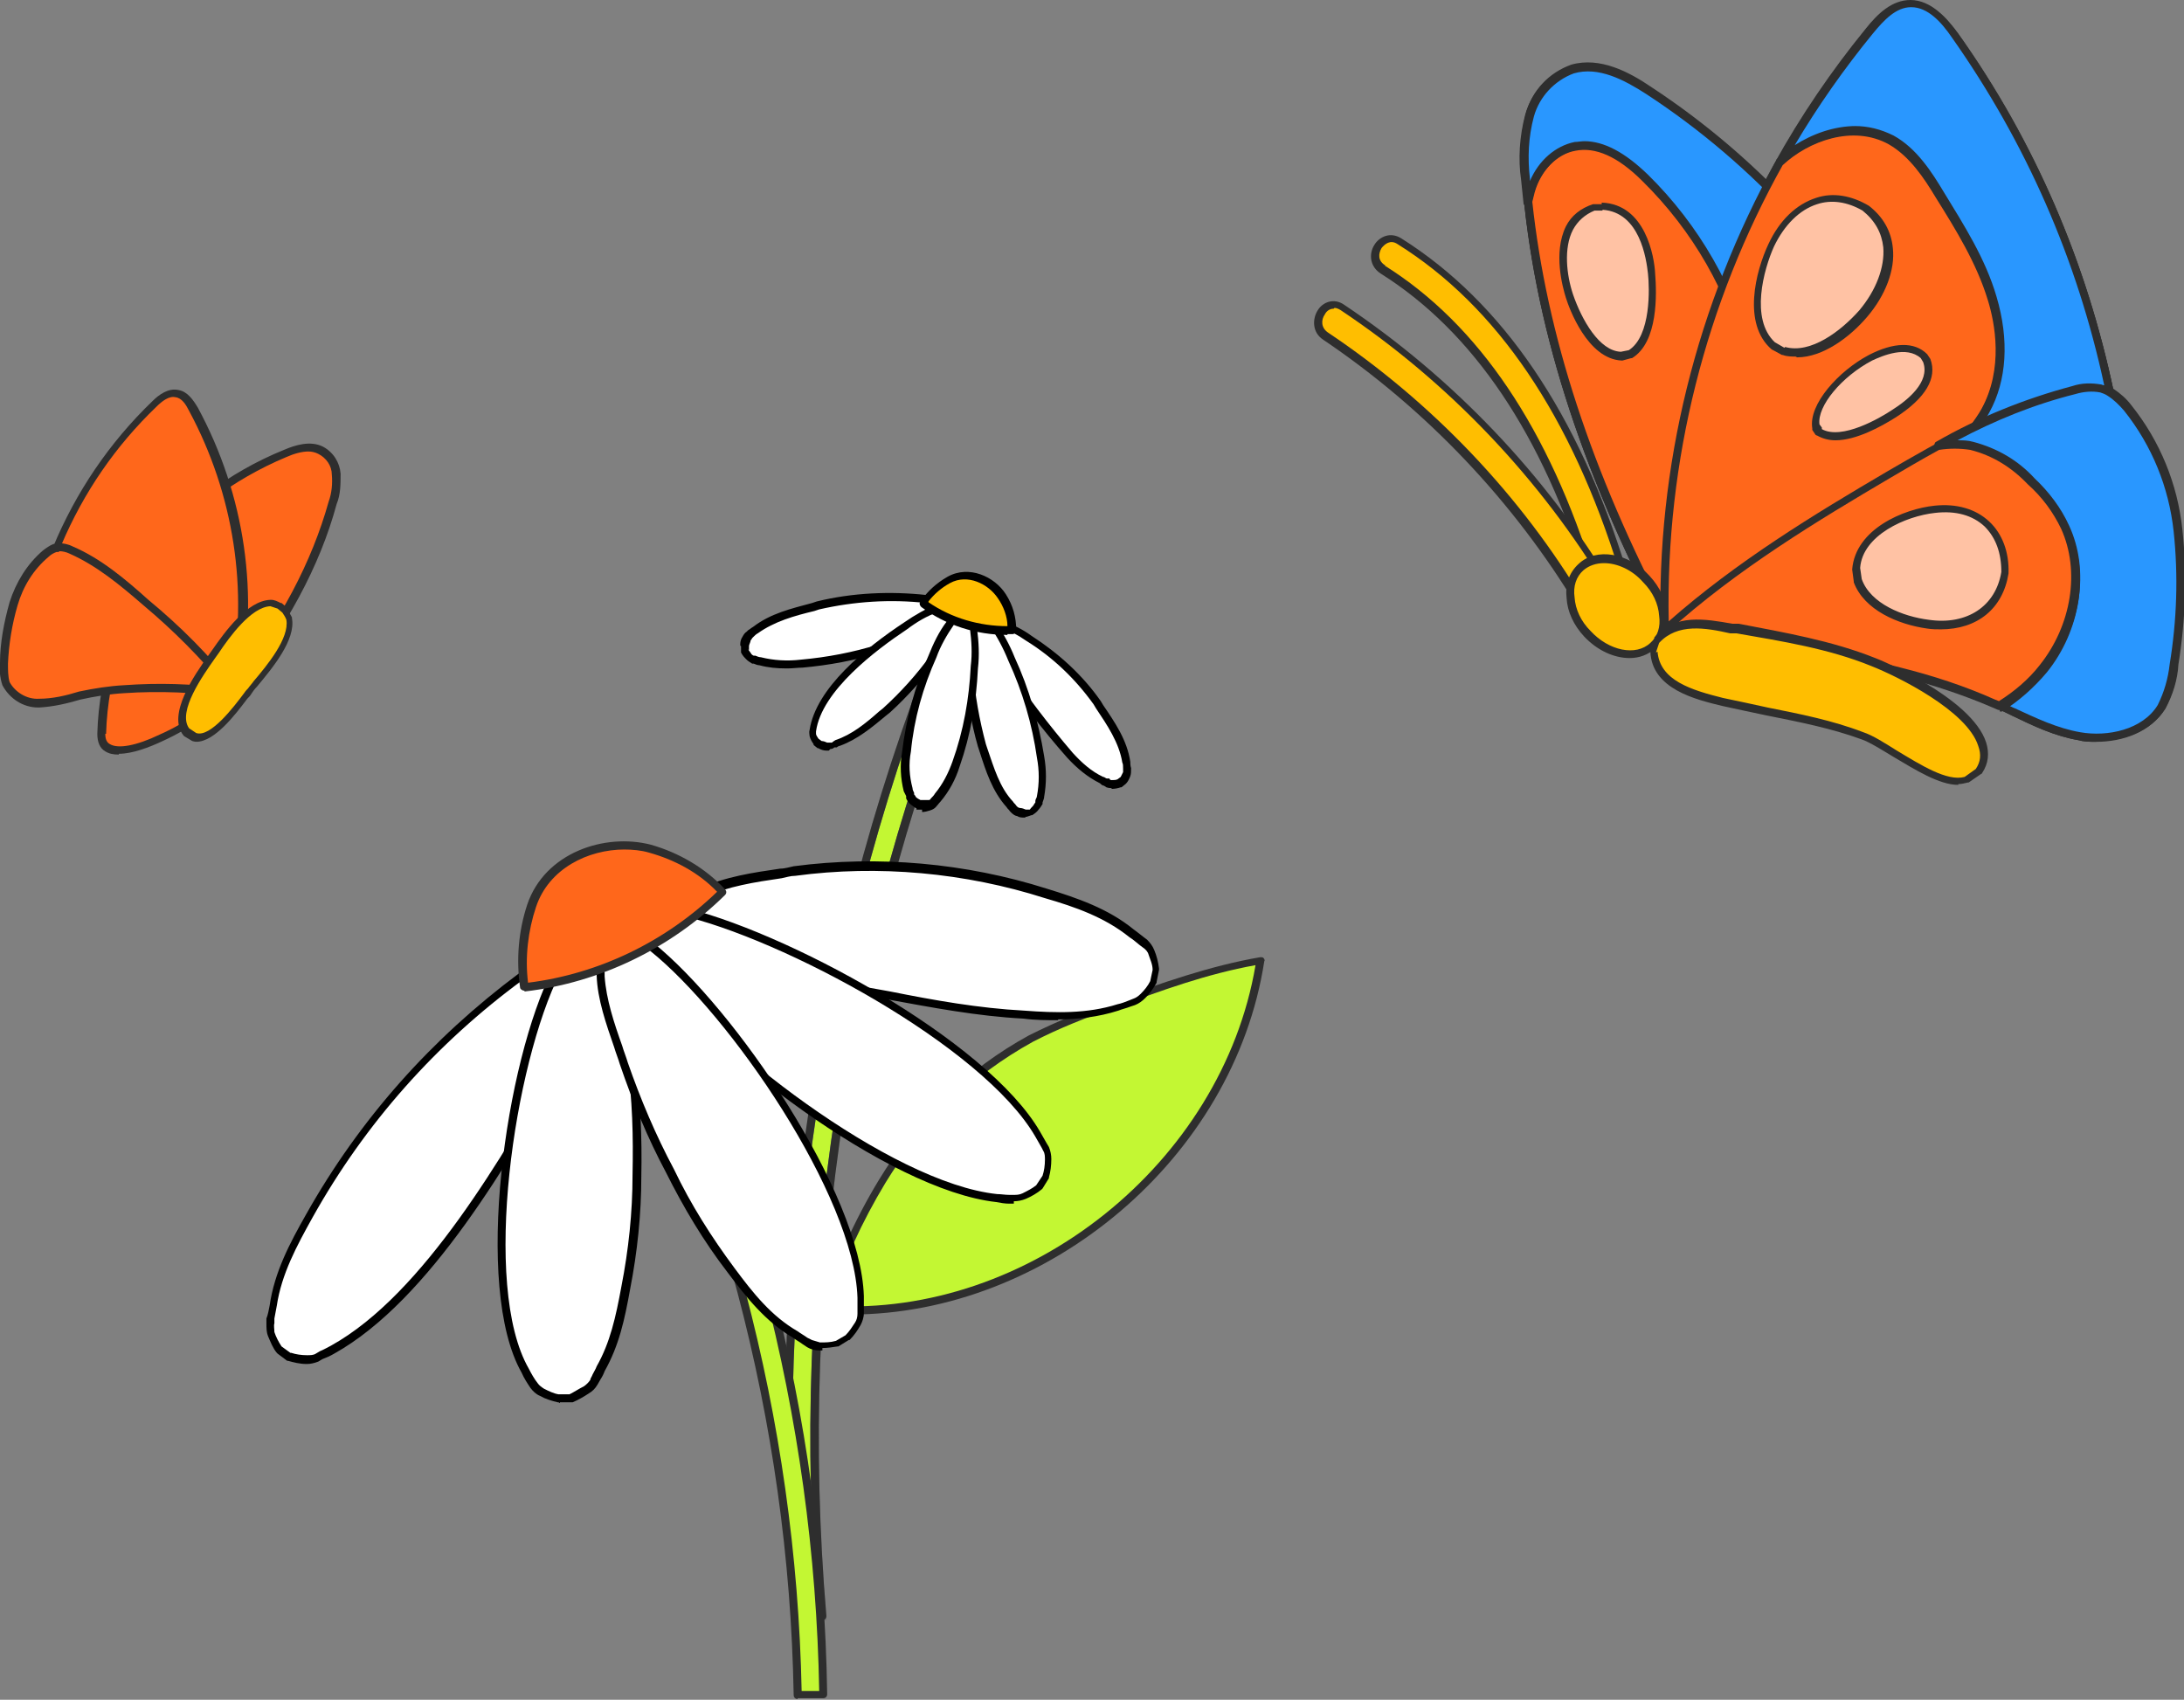 <?xml version="1.0" encoding="UTF-8"?>
<svg id="_圖層_1" data-name="圖層_1" xmlns="http://www.w3.org/2000/svg" version="1.1" xmlns:xlink="http://www.w3.org/1999/xlink" viewBox="0 0 273.8 213.1">
  <rect x="0" y="0" width="273.8" height="213.1" fill="#808080" stroke="none"/>
  <!-- Generator: Adobe Illustrator 29.3.1, SVG Export Plug-In . SVG Version: 2.1.0 Build 151)  -->
  <defs>
    <style>
      .st0 {
        fill: #fff;
      }

      .st1 {
        fill: #2997ff;
      }

      .st2 {
        fill: #ffbe00;
      }

      .st3 {
        fill: #ffb031;
      }

      .st4 {
        fill: #ffc2a4;
      }

      .st5 {
        fill: #ff671b;
      }

      .st6 {
        fill: #c3f733;
      }

      .st7 {
        fill: #707070;
      }

      .st8 {
        fill: #2e2e2e;
      }
    </style>
  </defs>
  <g>
    <path class="st6" d="M119.1,76.9c-16.4,39.9-23,83.1-19.3,126.1l3.2-.3c-3.6-42.4,3-85.1,19.3-124.5l-3.2-1.3Z"/>
    <path class="st7" d="M99.4,203.5v-.5c-3.8-42.9,2.9-86.5,19.3-126.3l.2-.5,4.2,1.7-.2.5c-16.2,39.1-22.9,82-19.3,124.2v.5s-4.1.4-4.1.4ZM119.4,77.6c-16.1,39.3-22.7,82.5-19.1,124.9l2.2-.2c-3.5-42,3.1-84.8,19.2-123.7l-2.3-1Z"/>
  </g>
  <path class="st8" d="M99.9,203.5c-.3,0-.5-.2-.5-.5-3.8-42.9,2.9-86.5,19.3-126.3,0-.1.1-.2.3-.3s.3,0,.4,0l3.2,1.3c.3.1.4.4.3.7-16.2,39.1-22.9,82-19.3,124.2,0,.3-.2.5-.5.5l-3.2.3s0,0,0,0ZM119.4,77.6c-16.1,39.3-22.7,82.5-19.1,124.9l2.2-.2c-3.5-42,3.1-84.8,19.2-123.7l-2.3-1Z"/>
  <path class="st0" d="M93.3,81.6c.2.3.3.5.6.7.1.1.3.2.5.3.3,0,.6.2.9.3,1.7.4,3.4.5,5.1.3,3.3-.3,6.6-.9,9.7-1.9,2.6-.7,5.2-1.6,7.8-2.6.6-.2,1.2-.6,1.6-1.2v-.7c-.3-.5-.8-.8-1.3-1-.7-.3-1.4-.5-2.2-.6-4.6-.5-9.2-.2-13.6.8-2.7.7-5.6,1.3-7.9,3.1-.2.2-.5.4-.7.6-.1.1-.3.3-.3.5-.1.3-.2.6-.2.9v.6Z"/>
  <path d="M98.6,83.8c-1.2,0-2.3-.1-3.4-.4-.2,0-.5-.1-.7-.2h-.2c-.3-.2-.5-.3-.7-.5-.3-.3-.5-.5-.7-.9,0,0,0-.1,0-.2v-.6c-.1,0-.1-.1-.1-.2,0-.4.1-.7.3-1,.1-.2.3-.5.5-.6l.2-.2c.2-.1.4-.3.6-.4,2.2-1.7,4.8-2.3,7.4-3l.6-.2c4.5-1.1,9.2-1.3,13.8-.8.8.1,1.6.4,2.3.7.6.2,1.2.6,1.5,1.2,0,0,0,.2,0,.3v.7c0,.1,0,.2,0,.3-.5.6-1.1,1.1-1.8,1.4-2.5,1-5.2,1.9-7.8,2.6-3.2,1-6.5,1.6-9.8,1.9-.6,0-1.2.1-1.9.1ZM93.8,81.4c.1.2.3.4.4.6,0,0,.2.2.3.2h.2c.2.1.5.2.7.2,1.6.4,3.3.5,5,.3,3.3-.3,6.5-.9,9.7-1.9,2.6-.7,5.2-1.6,7.7-2.6.5-.2,1-.5,1.3-.9v-.4c-.2-.3-.6-.5-.9-.7-.7-.3-1.4-.5-2.1-.6-4.5-.5-9-.2-13.4.8l-.6.2c-2.5.6-5,1.3-7.1,2.8-.2.1-.4.3-.5.4l-.2.2c0,0-.1.2-.2.3,0,.2-.2.5-.2.7v.5Z"/>
  <path class="st0" d="M140.9,97.8c.2-.3.3-.5.4-.8,0-.2,0-.4,0-.6,0-.3,0-.6-.1-.9-.5-2.8-2.1-5.1-3.7-7.4-2.3-3.2-5.2-6-8.6-8.1-1-.8-2.2-1.3-3.4-1.7-.5-.2-1-.2-1.6-.1l-.5.5c-.1.5,0,1.1.2,1.6.5,1.2,1.1,2.3,1.9,3.3,2.6,3.9,5.5,7.7,8.6,11.2,1.1,1.3,2.4,2.3,3.9,3.1.3.1.5.3.8.4.2,0,.4,0,.6,0,.3,0,.6,0,.9-.2l.5-.4Z"/>
  <path d="M139.4,98.8c-.2,0-.4,0-.7-.1l-.3-.2c-.2,0-.4-.2-.5-.3-1.6-.8-2.9-1.9-4.1-3.2-3.1-3.5-6-7.3-8.6-11.2-.8-1-1.4-2.1-1.9-3.4-.3-.5-.4-1.2-.2-1.8,0,0,0-.2.1-.2l.5-.5c0,0,.1-.1.2-.1.6-.2,1.3-.1,1.9.1,1.2.4,2.4,1,3.5,1.8,3.4,2.2,6.4,4.9,8.7,8.2l.3.5c1.5,2.2,3,4.4,3.4,7.1,0,.2,0,.5.1.8h0c0,.5,0,.7-.1,1-.1.3-.3.7-.5.9,0,0,0,0-.1.1l-.5.4s0,0-.1,0c-.3.1-.7.2-1.1.2,0,0,0,0-.1,0ZM124,78.9c0,.4,0,.8.2,1.1.5,1.2,1.1,2.2,1.8,3.2,2.6,3.9,5.5,7.7,8.5,11.2,1.1,1.2,2.3,2.3,3.8,3,.2,0,.3.2.5.2h.3c0,.2.2.2.3.2.2,0,.5,0,.7-.1l.4-.3c.1-.2.2-.4.3-.6,0-.1,0-.2,0-.4h0c0-.4,0-.6-.1-.8-.4-2.5-1.9-4.7-3.3-6.8l-.3-.5c-2.3-3.2-5.1-5.9-8.5-8-1-.7-2.1-1.3-3.3-1.7-.4-.2-.8-.2-1.1-.1l-.3.3ZM140.9,97.8h0,0Z"/>
  <path class="st0" d="M129.2,101.8c.3-.2.5-.4.7-.6.1-.1.2-.3.3-.5,0-.3.2-.6.2-.9.3-1.6.3-3.3,0-5-.6-4.2-1.8-8.4-3.6-12.3-.6-1.5-1.4-3-2.3-4.4-.3-.6-.9-1-1.5-1.3l-.7.2c-.5.5-.7,1.2-.8,1.8-.2,1.6-.2,3.3,0,5,.2,3.2.8,6.4,1.6,9.5.8,2.6,1.6,5.3,3.4,7.4.2.2.4.4.6.7.1.1.3.2.5.3.3.1.6.2.9.2l.6-.2Z"/>
  <path d="M128.5,102.5s0,0,0,0c-.4,0-.7,0-1-.2-.2,0-.5-.2-.7-.4l-.2-.2c-.1-.2-.3-.3-.4-.5-1.8-2-2.6-4.5-3.4-7l-.2-.6c-.9-3.1-1.4-6.4-1.7-9.6-.2-1.7-.2-3.4,0-5.1,0-.8.3-1.5.9-2.1,0,0,.2-.1.2-.1l.7-.2c0,0,.2,0,.3,0,.7.3,1.4.8,1.8,1.5,1,1.4,1.8,2.9,2.4,4.4,1.8,3.9,3,8.1,3.7,12.4.3,1.7.3,3.4,0,5.1,0,.2-.1.4-.2.7v.2c-.2.3-.3.5-.5.7-.2.3-.5.5-.8.7,0,0,0,0-.1,0l-.6.2s0,0-.1,0ZM129.2,101.8h0,0ZM122.5,77.6c-.3.4-.5.9-.5,1.4-.2,1.6-.2,3.3,0,4.9.2,3.2.8,6.4,1.6,9.4l.2.6c.8,2.3,1.5,4.8,3.2,6.6.1.2.3.3.4.5l.2.2c0,0,.2.1.3.1.2,0,.5.1.7.2h.5c.2-.3.4-.4.5-.6,0,0,.1-.2.2-.3v-.2c0-.2.2-.4.2-.6.3-1.6.3-3.2,0-4.8-.6-4.2-1.8-8.3-3.6-12.2-.6-1.5-1.4-3-2.3-4.3-.3-.5-.7-.8-1.1-1h-.4Z"/>
  <path class="st0" d="M102.8,93.3c.3.1.6.2.9.2.2,0,.4,0,.5,0,.2,0,.6-.2.8-.3,2.4-.8,4.3-2.5,6.2-4.1,2.2-2,4.3-4.3,6-6.7,1-1.2,1.8-2.5,2.4-4,.3-.6.4-1.2.3-1.9l-.5-.5c-.6-.2-1.3-.1-1.9.2-1.5.5-2.9,1.3-4.1,2.2-4.2,2.8-10.8,7.9-11.6,13.1,0,.2,0,.4,0,.6,0,.3.2.6.4.8l.5.4Z"/>
  <path d="M103.9,94.1c0,0-.2,0-.3,0-.3,0-.7-.1-1-.3,0,0,0,0-.1,0l-.5-.4s0,0,0-.1c-.2-.3-.4-.6-.5-1,0-.2-.1-.5,0-.8.8-5.2,6.9-10.2,11.9-13.5,1.3-.9,2.7-1.7,4.2-2.3.7-.3,1.5-.4,2.2-.2,0,0,.2,0,.2.1l.5.5c0,0,.1.2.1.2.1.8,0,1.5-.4,2.2-.6,1.4-1.5,2.8-2.5,4-1.8,2.4-3.8,4.7-6.1,6.8l-.5.4c-1.8,1.5-3.6,3-5.8,3.8-.1,0-.3.1-.4.2h-.3c-.2.2-.4.2-.5.2ZM103,92.9c.2,0,.5.1.7.2.1,0,.2,0,.3,0h.3c.2-.2.3-.2.4-.3,2.1-.7,3.8-2.1,5.5-3.6l.5-.4c2.2-2,4.2-4.2,6-6.7,1-1.2,1.8-2.5,2.4-3.9.3-.5.3-1,.3-1.4l-.3-.3c-.5,0-1,0-1.4.2-1.5.5-2.8,1.3-4,2.2-3.9,2.6-10.7,7.7-11.4,12.8,0,0,0,.2,0,.3,0,.2.2.4.3.6l.4.3Z"/>
  <path class="st0" d="M115.6,101c.3,0,.6,0,.9-.2.2,0,.3-.2.5-.3.2-.2.4-.4.6-.7,1-1.2,1.8-2.7,2.3-4.2,1.4-3.9,2.2-8,2.3-12.1.2-1.6.1-3.2-.1-4.8,0-.7-.3-1.3-.8-1.8l-.7-.2c-.6.2-1.2.7-1.5,1.2-.9,1.3-1.7,2.7-2.2,4.2-1.7,3.8-2.8,7.8-3.3,11.9-.3,1.6-.2,3.2.2,4.8,0,.3.2.6.2.8,0,.2.2.3.3.5.2.2.5.4.7.6h.6Z"/>
  <path d="M115.6,101.5s0,0-.1,0h-.6c0-.2,0-.2-.1-.2-.3-.2-.6-.4-.8-.6-.2-.2-.3-.4-.4-.6v-.3c-.1-.2-.2-.4-.3-.6-.4-1.6-.5-3.3-.2-5,.5-4.1,1.6-8.2,3.3-12,.6-1.5,1.3-3,2.3-4.3.4-.6,1-1.2,1.7-1.4,0,0,.2,0,.3,0l.7.2c0,0,.2,0,.2.1.5.6.9,1.3.9,2.1.2,1.6.3,3.2.1,4.9-.2,4.2-.9,8.3-2.3,12.3-.5,1.6-1.3,3.1-2.4,4.4-.2.2-.4.5-.6.7-.2.2-.4.3-.7.4-.3.1-.7.2-1,.2,0,0,0,0,0,0ZM115.2,100.3h.5c.2,0,.5,0,.7,0,.1,0,.2,0,.3-.2.2-.2.4-.4.5-.6,1-1.2,1.7-2.6,2.2-4,1.4-3.9,2.1-7.9,2.3-12,.2-1.6.1-3.1-.1-4.7,0-.5-.2-1-.5-1.4h-.4c-.5,0-.9.4-1.1.9-.9,1.3-1.7,2.7-2.2,4.1-1.7,3.8-2.8,7.7-3.2,11.8-.3,1.6-.2,3.1.2,4.6,0,.2.1.4.2.6v.2c0,0,.2.2.2.3.2.2.4.3.6.4Z"/>
  <path class="st2" d="M118.9,72.8c2.3-1.3,5.3-.1,6.7,2,.8,1.3,1.2,2.8,1.3,4.3-4,.1-7.9-1.1-11.1-3.4.8-1.2,1.9-2.2,3.2-2.9"/>
  <path d="M126.3,79.6c-3.9,0-7.7-1.2-10.8-3.5-.2-.2-.3-.5-.1-.7.9-1.3,2-2.3,3.4-3.1,2.7-1.5,5.9,0,7.3,2.2.9,1.4,1.3,2.9,1.3,4.5,0,.3-.2.5-.5.5-.2,0-.4,0-.6,0ZM116.4,75.5c2.9,2,6.4,3,9.9,3,0-1.2-.5-2.5-1.2-3.5-1.2-1.8-3.8-3.1-6-1.9,0,0,0,0,0,0-1.1.6-2,1.4-2.7,2.3ZM118.9,72.8h0,0Z"/>
  <path class="st6" d="M110.6,148.1c4.5-7.5,11-13.7,18.7-17.9,3.4-1.7,6.9-3.1,10.5-4.3,6-2.2,12-4.3,18.3-5.4-3.9,25.3-29.1,45.6-54.7,43.8,1.7-5.7,4.2-11.1,7.3-16.1"/>
  <path class="st8" d="M106.6,164.8c-1.1,0-2.2,0-3.3-.1-.2,0-.3,0-.4-.2,0-.1-.1-.3,0-.4,1.8-5.7,4.2-11.1,7.3-16.2,4.6-7.6,11.1-13.9,18.8-18.1,3.4-1.7,7-3.2,10.6-4.4,5.9-2.1,12-4.3,18.4-5.4.2,0,.3,0,.4.1.1.1.2.3.1.4-3.8,24.7-27.2,44.3-51.9,44.3ZM104,163.7c25,1.5,49.2-17.9,53.4-42.7-6.1,1.1-11.9,3.2-17.5,5.3-3.6,1.2-7.1,2.6-10.4,4.3-7.6,4.2-14,10.3-18.5,17.7,0,0,0,0,0,0-2.9,4.8-5.3,10-7,15.4ZM110.6,148.1h0,0Z"/>
  <path class="st6" d="M74.1,114.4c16.5,30.1,25.4,63.8,26,98.1h3.2c-.5-34.9-9.4-69.1-26-99.8l-3.1,1.7Z"/>
  <path class="st8" d="M100,213c-.3,0-.5-.2-.5-.5-.6-34.1-9.6-68-25.9-97.9,0-.1,0-.3,0-.4,0-.1.1-.2.2-.3l3.1-1.7c.1,0,.3,0,.4,0,.1,0,.2.1.3.2,16.6,30.6,25.6,65.2,26.1,100,0,.3-.2.5-.5.5h-3.2s0,0,0,0ZM74.7,114.6c16.2,29.8,25.1,63.5,25.8,97.4h2.2c-.6-34.3-9.5-68.4-25.7-98.6l-2.2,1.2Z"/>
  <path class="st0" d="M36.2,170.1c.7.2,1.4.4,2.2.4.5,0,.9,0,1.3-.2.7-.3,1.3-.7,2-1,12.1-6.7,22.3-24.8,29-36.7,1.4-2.2,2.6-4.6,3.6-7,.5-1.3,1.2-2.4.8-4.6l-1.2-1.3c-2-.5-3.2.1-4.8.8-1.3.5-2.6,1.2-3.8,2-10.9,8-19.9,18.2-26.6,30-2,3.6-3.9,7.2-4.6,11.3-.1.7-.2,1.4-.4,2.2,0,.5,0,.9.2,1.4.2.7.6,1.4,1,2l1.2.9Z"/>
  <path d="M38.5,171s0,0-.1,0c-.8,0-1.6-.2-2.3-.4,0,0,0,0-.1,0l-1.2-.9s0,0-.1-.1c-.5-.6-.8-1.4-1.1-2.1-.2-.5-.2-1-.2-1.6v-.6c.2-.5.3-1.1.4-1.6.6-4.2,2.5-7.8,4.6-11.5,6.7-11.9,15.7-22,26.7-30.2,1.3-.8,2.6-1.5,3.9-2.1h.3c1.5-.8,2.8-1.3,4.8-.8,0,0,.2,0,.3.1l1.2,1.3c0,0,.1.2.1.3.3,1.9-.1,3-.6,4.1-.1.3-.2.5-.3.8-1,2.5-2.2,4.9-3.6,7.1l-.5.8c-6.7,11.7-16.8,29.4-28.8,36.1-.5.3-1,.5-1.5.7l-.5.3c-.5.2-1,.3-1.4.3ZM36.5,169.6c.6.2,1.3.3,2,.3.4,0,.8,0,1.1-.2l.5-.3c.5-.2,1-.5,1.4-.7,11.7-6.5,21.7-24.1,28.4-35.7l.5-.8c1.4-2.2,2.6-4.5,3.5-7,0-.3.2-.5.3-.8.4-1,.8-1.9.5-3.4l-1-1c-1.6-.3-2.7,0-4.1.7h-.3c-1.3.7-2.6,1.3-3.7,2.1-10.9,8-19.8,18-26.4,29.8-2,3.6-3.9,7.1-4.5,11.1-.1.5-.2,1.1-.3,1.6v.6c-.1.3,0,.7,0,1.1.2.6.5,1.2.9,1.8l1.1.8Z"/>
  <path class="st0" d="M145,121.7c0-.7-.3-1.5-.6-2.1-.2-.4-.4-.8-.8-1.1-.6-.4-1.1-.9-1.7-1.3-3.2-2.6-6.9-3.8-10.8-5-10.2-3.3-20.9-4.2-31.5-2.8-4,.6-8,1-11.7,2.7-1.6.7-2.7,1.1-3.8,2.7v1.7c1.1,1.7,2.3,2.1,3.8,2.8,2.4,1.1,4.9,1.8,7.5,2.2,3.6.8,7.4,1.6,10.9,2.3,7.3,1.3,14.4,3,21.9,3.4,4,.3,7.9.4,11.8-.9.7-.2,1.4-.4,2.1-.6.4-.2.8-.4,1.1-.8.5-.5,1-1.1,1.3-1.8l.3-1.5Z"/>
  <path d="M132.7,127.9c-1.4,0-2.9,0-4.4-.2-5.8-.3-11.5-1.4-17-2.4-1.7-.3-3.3-.6-5-.9-2.3-.4-4.6-1-6.9-1.5-1.3-.3-2.7-.6-4-.9-2.6-.4-5.2-1.2-7.6-2.3l-.4-.2c-1.4-.6-2.6-1.1-3.7-2.8,0,0,0-.2,0-.3v-1.7c0,0,0-.2,0-.3,1.1-1.7,2.3-2.2,3.6-2.8l.4-.2c3.2-1.5,6.7-2,10.1-2.5.6,0,1.2-.2,1.7-.3,10.6-1.4,21.6-.4,31.7,2.8,3.9,1.2,7.7,2.5,10.9,5.1.4.3.8.6,1.3,1l.4.3c.4.4.7.8.9,1.3.3.7.5,1.5.6,2.3,0,0,0,.1,0,.2l-.3,1.5s0,0,0,.1c-.4.7-.8,1.3-1.4,1.9-.4.4-.8.7-1.3.9l-.6.2c-.5.2-1,.3-1.5.5-2.5.8-5.1,1.1-7.6,1.1ZM84.7,116.3c.9,1.3,1.8,1.7,3.1,2.3l.4.2c2.4,1,4.9,1.8,7.4,2.2,1.4.3,2.7.6,4.1.9,2.3.5,4.6,1,6.9,1.5,1.7.3,3.3.6,5,.9,5.5,1.1,11.1,2.1,16.8,2.4,4,.3,7.9.4,11.7-.8.5-.1,1-.3,1.5-.5l.5-.2c.3-.1.6-.3.9-.6.5-.5.9-1,1.2-1.6l.3-1.4c0-.7-.3-1.3-.5-1.9-.1-.4-.4-.7-.7-.9l-.4-.3c-.4-.3-.8-.7-1.3-1-3.1-2.5-6.8-3.8-10.6-4.9-10-3.2-20.9-4.2-31.3-2.8-.6,0-1.2.2-1.7.3-3.4.5-6.7,1-9.8,2.4l-.4.2c-1.3.6-2.2,1-3.1,2.3v1.4Z"/>
  <path class="st0" d="M131.1,147.7c.2-.7.3-1.4.3-2.2,0-.5,0-.9-.3-1.3-.3-.6-.7-1.3-1-1.9-6.7-11.5-32-25.2-45-28-1.7-.3-2.8-.6-4.7.2l-.9,1.5c0,2,.7,3,1.6,4.4,7.8,10.8,30.6,28.3,43.9,29.8.7,0,1.4.1,2.1.2.5,0,.9,0,1.3-.3.7-.3,1.3-.7,1.9-1.2l.8-1.3Z"/>
  <path d="M127.1,150.9h-.6c-.5,0-1.1-.1-1.6-.2-13.6-1.5-36.5-19.2-44.2-30l-.2-.4c-.8-1.3-1.5-2.3-1.5-4.4,0,0,0-.2,0-.3l.9-1.5c0,0,.1-.1.2-.2,1.8-.8,3.1-.6,4.5-.3h.4c13.1,2.9,38.7,16.7,45.4,28.3.3.5.5.9.8,1.4l.3.5c.2.5.3,1,.3,1.5,0,.8-.1,1.6-.3,2.3,0,0,0,0,0,.1l-.8,1.3s0,0-.1.1c-.6.5-1.3.9-2,1.2-.5.2-1,.3-1.5.3ZM80,116.1c0,1.6.5,2.4,1.3,3.7l.2.4c7.6,10.6,30.2,28.1,43.5,29.5.5,0,1,.1,1.5.1h.6c.3,0,.7,0,1.1-.2.6-.3,1.2-.6,1.7-1l.8-1.2c.2-.6.3-1.3.3-2,0-.4,0-.8-.2-1.1l-.2-.4c-.3-.5-.5-.9-.8-1.4-6.6-11.4-31.8-24.9-44.7-27.8h-.4c-1.4-.3-2.4-.5-3.8.1l-.8,1.2ZM131.1,147.7h0,0Z"/>
  <path class="st0" d="M71.6,175.2c.7-.3,1.3-.6,1.9-1,.4-.2.7-.5.9-.9.3-.5.7-1.2.9-1.7,1.8-3.2,2.5-6.6,3.2-10.1.9-4.6,1.4-9.3,1.4-14.1.1-4.8,0-9.6-.7-14.3-.5-3.5-.7-7.5-2.1-10.8-.6-1.5-.9-2.6-2.5-3.7h-1.7c-1.8.8-2.2,1.8-3,3.2-5.5,10.9-10.1,39.3-3.9,50.1.3.6.7,1.2,1.1,1.8.3.4.6.7,1,.9.6.4,1.3.6,2,.8h1.5Z"/>
  <path d="M70,175.8s0,0-.1,0c-.8-.2-1.5-.4-2.2-.8-.5-.2-.9-.6-1.2-1-.4-.6-.8-1.2-1.1-1.9-6.1-10.7-2-39.1,3.9-50.6l.2-.3c.7-1.3,1.3-2.4,3.1-3.3,0,0,.2,0,.3,0h1.7c0,.1.2.2.3.2,1.6,1.1,2,2.2,2.5,3.6v.4c1.3,2.7,1.7,5.8,2,8.8,0,.7.2,1.5.3,2.2.6,4.8.8,9.6.7,14.4,0,4.7-.5,9.5-1.4,14.1-.7,3.9-1.4,7.1-3.2,10.3-.1.3-.3.7-.5,1-.1.2-.3.5-.4.7-.3.5-.6.8-1.1,1.1-.6.4-1.3.8-2,1.1,0,0,0,0-.1,0h-1.5c0,.1,0,.1,0,.1ZM71.6,175.2h0,0ZM72.9,118.9c-1.4.7-1.9,1.6-2.5,2.8l-.2.3c-5.7,11.3-9.9,39.2-3.9,49.6.3.6.7,1.3,1.1,1.8.2.3.5.5.8.7.6.3,1.2.6,1.8.7h1.4c.6-.3,1.2-.7,1.8-1,.3-.2.6-.5.8-.8,0-.2.2-.4.3-.7.2-.4.4-.7.5-1,1.7-3,2.4-6.2,3.1-10,.9-4.6,1.4-9.3,1.4-14,.1-4.8,0-9.5-.7-14.2,0-.7-.2-1.4-.3-2.2-.3-2.9-.7-5.9-1.8-8.5v-.4c-.6-1.3-1-2.2-2.2-3.1h-1.4Z"/>
  <path class="st0" d="M106.2,167.8c.5-.5.9-1.1,1.3-1.8.2-.4.3-.8.4-1.3,0-.7,0-1.4,0-2.1-.4-12.9-16.2-35.8-26.2-43.9-1.3-1-2.2-1.7-4.2-1.8l-1.5.9c-1,1.7-.8,2.9-.6,4.6.2,3.7,1.7,7.5,2.9,11,1.6,4.6,3.5,9.2,5.8,13.5,2.1,4.4,4.7,8.6,7.6,12.4,2.3,3.1,4.6,6,8,8,.6.4,1.2.7,1.8,1.1.4.2.8.3,1.3.3.7,0,1.5,0,2.2-.2l1.3-.8Z"/>
  <path d="M103.1,169.3c-.1,0-.3,0-.4,0-.5,0-1-.1-1.5-.4l-.6-.4c-.4-.3-.8-.5-1.2-.8-3.4-2-5.8-5-8.2-8.2-3-3.9-5.5-8.1-7.7-12.5-2.3-4.3-4.2-8.9-5.8-13.6-.2-.7-.5-1.4-.7-2.1-1-2.9-2.1-6-2.2-9v-.4c-.2-1.5-.3-2.7.7-4.5,0,0,.1-.1.2-.2l1.5-.9c0,0,.2,0,.3,0,1.9,0,2.9.8,4.1,1.7l.3.2c10.2,8.2,26,31.3,26.4,44.3,0,.5,0,1,0,1.5v.6c0,.6-.2,1.1-.4,1.5-.4.7-.8,1.3-1.4,1.9,0,0,0,0-.1,0l-1.3.8s0,0-.1,0c-.6.1-1.3.2-1.9.2ZM76.3,118.2c-.7,1.4-.7,2.4-.5,3.8v.4c.2,2.9,1.2,5.9,2.2,8.7.2.7.5,1.4.7,2.1,1.6,4.6,3.5,9.1,5.8,13.4,2.1,4.4,4.7,8.5,7.6,12.4,2.3,3.1,4.6,6,7.9,7.9.4.3.8.5,1.2.8l.6.3c.3.1.7.2,1,.3.7,0,1.3,0,2-.2l1.2-.7c.5-.5.8-1,1.2-1.6.2-.3.3-.7.3-1.1v-.5c0-.5,0-1,0-1.5-.4-12.8-16-35.5-26-43.5l-.3-.2c-1.1-.8-1.9-1.4-3.4-1.5l-1.3.7ZM106.2,167.8h0,0Z"/>
  <path class="st5" d="M66.7,113.6c2-6,8.9-8.7,14.9-7.2,3.5.9,6.6,2.8,9,5.4-6.7,6.7-15.5,10.9-24.9,12-.5-3.4-.2-6.9.9-10.2"/>
  <path class="st8" d="M65.7,124.2c-.2,0-.5-.2-.5-.4-.5-3.5-.2-7.1.9-10.4,2.2-6.5,9.7-9,15.5-7.5,3.5,1,6.8,2.9,9.3,5.6.2.2.2.5,0,.7-6.8,6.7-15.7,11-25.1,12.1,0,0,0,0,0,0ZM78.3,106.5c-4.6,0-9.5,2.4-11.1,7.2,0,0,0,0,0,0-1,3-1.4,6.3-1,9.5,8.9-1.1,17.3-5.2,23.7-11.4-2.3-2.4-5.3-4-8.5-4.9-1-.3-2.1-.4-3.2-.4Z"/>
  <g>
    <path class="st3" d="M239.2,47.2c-7.6-14.5-18.8-26.8-32.5-35.8-2.8-1.9-6.2-3.6-9.6-2.7-2.6.9-4.6,3.1-5.4,5.7-.7,2.6-.8,5.3-.5,8,1.6,19.6,8.5,38.4,17.6,55.9,10.1-5.7,22.2-8.9,29.5-17.8,1.4-1.6,2.4-3.5,2.8-5.6.4-2.7-.8-5.4-2.1-7.8"/>
    <path class="st8" d="M208.7,79l-.2-.5c-10.5-19.9-16.3-38.3-17.7-56.1-.4-2.7-.2-5.5.5-8.2.8-2.9,2.9-5.1,5.7-6.1,3.6-1,7.2.9,10,2.8,13.7,9,25,21.4,32.6,36l-.9.5c-7.5-14.4-18.7-26.7-32.3-35.6-2.8-1.8-6-3.5-9.1-2.6-2.4.9-4.3,2.9-5,5.4-.7,2.6-.8,5.2-.5,7.8,1.4,17.6,7.1,35.6,17.3,55.3,3-1.7,6.2-3.1,9.2-4.5,7.6-3.5,14.7-6.8,19.7-12.9,1.4-1.5,2.3-3.4,2.7-5.4.4-2.6-.9-5.2-2-7.5l.9-.5c1.2,2.4,2.5,5.2,2.1,8.1-.4,2.2-1.4,4.2-2.9,5.9-5.1,6.2-12.7,9.7-20,13.1-3.2,1.5-6.5,3-9.6,4.8l-.4.3Z"/>
  </g>
  <path class="st8" d="M208.9,78.8s0,0-.1,0c-.1,0-.2-.1-.3-.2-10.5-19.9-16.3-38.3-17.7-56.1-.4-2.7-.2-5.5.5-8.2.8-2.9,2.9-5.1,5.7-6.1,3.6-1,7.2.9,10,2.8,13.7,9,25,21.4,32.6,36,0,0,0,0,0,0,1.2,2.4,2.5,5.2,2.1,8.1-.4,2.2-1.4,4.2-2.9,5.9-5.1,6.2-12.7,9.7-20,13.1-3.2,1.5-6.5,3-9.6,4.8,0,0-.2,0-.2,0ZM199.1,8.9c-.6,0-1.2,0-1.8.2-2.4.9-4.3,2.9-5,5.4-.7,2.6-.8,5.2-.5,7.8,1.4,17.6,7.1,35.6,17.3,55.3,3-1.7,6.2-3.1,9.2-4.5,7.6-3.5,14.7-6.8,19.7-12.9,1.4-1.5,2.3-3.4,2.7-5.4.4-2.6-.9-5.2-2-7.5h0c-7.5-14.4-18.7-26.7-32.3-35.6-2.2-1.5-4.8-2.9-7.4-2.9Z"/>
  <g>
    <path class="st3" d="M245.1,4.5c-1.4-2-3.2-4.1-5.6-4-2.1,0-3.8,1.8-5.2,3.4-17.3,21.1-26.3,47.8-25.6,75,8.5-7.6,18.3-13.7,28.2-19.5,7.3-4.3,14.9-8.5,23.2-10.5,1.1-.3,2.3-.4,3.4-.2.4,0,.7.2,1,.4-3.3-16.1-9.9-31.3-19.4-44.7"/>
    <path class="st8" d="M208.2,80.1v-1.1c-.8-27.4,8.3-54.1,25.7-75.4,1.5-1.9,3.3-3.6,5.6-3.6,0,0,0,0,0,0,2.6,0,4.6,2.3,6,4.2h0c9.6,13.5,16.1,28.7,19.5,44.9l.2,1.1-1-.6c-.3-.2-.6-.3-.9-.4-1-.2-2.1-.1-3.1.2-8.1,1.9-15.2,5.8-23.1,10.4-9.5,5.6-19.4,11.6-28.1,19.4l-.8.7ZM239.5,1s0,0,0,0c-1.9,0-3.4,1.6-4.8,3.3-16.9,20.7-26,46.9-25.5,73.6,8.5-7.5,18.2-13.4,27.4-18.8,7.6-4.5,15.1-8.6,23.3-10.5,1.1-.4,2.4-.4,3.6-.2,0,0,.2,0,.2,0-3.4-15.8-9.8-30.4-19.1-43.6h0c-1.3-1.8-3-3.8-5.1-3.8Z"/>
  </g>
  <path class="st8" d="M208.7,79.5c0,0-.1,0-.2,0-.2,0-.3-.3-.3-.4-.8-27.4,8.4-54.1,25.7-75.4,1.5-1.9,3.3-3.6,5.6-3.6,0,0,0,0,0,0,2.6,0,4.6,2.3,6,4.2t0,0c9.6,13.5,16.1,28.7,19.5,44.9,0,.2,0,.4-.2.5-.2.1-.4.1-.5,0-.3-.2-.6-.3-.9-.4-1-.2-2.1-.1-3.1.2-8.1,1.9-15.2,5.8-23.1,10.4-9.5,5.6-19.4,11.6-28.1,19.4,0,0-.2.1-.3.1ZM239.5,1s0,0,0,0c-1.9,0-3.4,1.6-4.8,3.3-16.9,20.7-26,46.9-25.5,73.6,8.5-7.5,18.2-13.4,27.4-18.8,7.6-4.5,15.1-8.6,23.3-10.5,1.1-.4,2.4-.4,3.6-.2,0,0,.2,0,.2,0-3.4-15.8-9.8-30.4-19.1-43.6h0c-1.3-1.8-3-3.8-5.1-3.8Z"/>
  <g>
    <path class="st3" d="M266.7,51.2c-.6-.8-1.4-1.5-2.2-2-.3-.2-.7-.3-1-.4-1.1-.2-2.3-.2-3.4.2-8.3,1.9-15.8,6.2-23.2,10.5-9.9,5.8-19.7,11.9-28.2,19.5,0,.3,0,.6,0,.8,10,.4,19.8,1.9,29.5,4.4,4,1,7.9,2.3,11.7,3.9,3.5,1.6,6.9,3.5,10.7,4.2s8.2-.4,10.2-3.7c.9-1.6,1.4-3.5,1.6-5.3.9-5.5,1.1-11.2.5-16.7-.6-5.6-2.8-10.9-6.3-15.4"/>
    <path class="st8" d="M262.8,93c-.8,0-1.5,0-2.2-.2-3-.5-5.7-1.8-8.4-3.1-.8-.4-1.6-.8-2.4-1.1-3.7-1.6-7.7-2.9-11.6-3.9-9.6-2.5-19.5-4-29.4-4.4h-.5s0-1.6,0-1.6l.2-.2c8.8-7.9,19.2-14.2,28.3-19.6,7.6-4.5,15.1-8.6,23.3-10.5,1.1-.3,2.4-.4,3.6-.2.4.1.8.3,1.2.5.9.6,1.7,1.3,2.3,2.1,3.6,4.5,5.8,9.9,6.4,15.6.6,5.6.4,11.3-.5,16.9-.1,1.9-.7,3.8-1.6,5.5-1.8,2.9-5.3,4.1-8.6,4.1ZM209.2,79.3c9.8.4,19.6,1.9,29.1,4.4,4,1,8,2.3,11.8,4,.8.4,1.6.7,2.4,1.1,2.6,1.2,5.3,2.5,8.2,3,3.4.6,7.7-.3,9.7-3.4.8-1.6,1.3-3.3,1.5-5.1.9-5.5,1.1-11.1.5-16.7-.6-5.5-2.7-10.7-6.2-15.1h0c-.6-.7-1.3-1.4-2.1-1.9-.3-.2-.6-.3-.9-.4-1-.2-2.1-.1-3.1.2-8.1,1.9-15.5,6-23.1,10.4-9,5.3-19.3,11.5-27.9,19.3h0Z"/>
  </g>
  <path class="st8" d="M262.8,93c-.8,0-1.5,0-2.2-.2-3-.5-5.7-1.8-8.4-3.1-.8-.4-1.6-.8-2.4-1.1-3.7-1.6-7.7-2.9-11.6-3.9-9.6-2.5-19.5-4-29.4-4.4-.3,0-.5-.2-.5-.5v-.8c0-.1,0-.3.1-.4,8.8-7.9,19.2-14.2,28.3-19.6,7.6-4.5,15.1-8.6,23.3-10.5,1.1-.3,2.4-.4,3.6-.2.4.1.8.3,1.2.5.9.6,1.7,1.3,2.3,2.1,3.6,4.5,5.8,9.9,6.4,15.6.6,5.6.4,11.3-.5,16.9-.1,1.9-.7,3.8-1.6,5.5-1.8,2.9-5.3,4.1-8.6,4.1ZM209.2,79.3c9.8.4,19.6,1.9,29.1,4.4,4,1,8,2.3,11.8,4,.8.4,1.6.7,2.4,1.1,2.6,1.2,5.3,2.5,8.2,3,3.4.6,7.7-.3,9.7-3.4.8-1.6,1.3-3.3,1.5-5.1.9-5.5,1.1-11.1.5-16.7-.6-5.5-2.7-10.7-6.2-15.1,0,0,0,0,0,0-.6-.7-1.3-1.4-2.1-1.9-.3-.2-.6-.3-.9-.4-1-.2-2.1-.1-3.1.2-8.1,1.9-15.5,6-23.1,10.4-9,5.3-19.3,11.5-27.9,19.3h0Z"/>
  <path class="st5" d="M206.3,22.2c-2.4-2.3-5.5-4.6-8.8-4-2.8.5-4.8,3-5.6,5.7-.1.4-.2.9-.3,1.4,2,18.6,8.6,36.4,17.4,53,5.5-3.1,11.5-5.4,17-8.3l-6.6-24.9c-2.2-8.7-6.7-16.6-13.1-22.8"/>
  <path class="st8" d="M208.9,78.8s0,0-.1,0c-.1,0-.2-.1-.3-.2-9.9-18.8-15.6-36.2-17.4-53.2,0,0,0,0,0-.1,0-.5.2-.9.3-1.4.9-3.2,3.3-5.5,6-6,2.9-.5,5.9.8,9.3,4.1,0,0,0,0,0,0,6.4,6.3,11,14.3,13.2,23.1l6.6,24.9c0,.2,0,.5-.3.6-2.4,1.3-4.9,2.4-7.4,3.6-3.2,1.5-6.5,3-9.6,4.8,0,0-.2,0-.2,0ZM192.1,25.3c1.8,16.7,7.4,33.8,17.1,52.3,3-1.7,6.2-3.1,9.2-4.6,2.3-1.1,4.7-2.2,7-3.3l-6.5-24.5c-2.2-8.6-6.6-16.4-12.9-22.6h0c-3.1-3.1-5.9-4.3-8.4-3.8-2.3.4-4.4,2.5-5.2,5.3-.1.4-.2.8-.3,1.2Z"/>
  <path class="st1" d="M239.2,47.2c-7.6-14.5-18.8-26.8-32.5-35.8-2.8-1.9-6.2-3.6-9.6-2.7-2.6.9-4.6,3.1-5.4,5.7-.7,2.6-.8,5.3-.5,8,0,1,.2,1.9.3,2.9,0-.5.2-.9.3-1.4.8-2.7,2.9-5.2,5.6-5.7,3.3-.6,6.4,1.6,8.8,4,6.4,6.3,10.9,14.2,13.1,22.8l6.6,24.9c4.7-2.5,9.1-5.3,12.5-9.4,1.4-1.6,2.4-3.5,2.8-5.6.4-2.7-.8-5.4-2.1-7.8"/>
  <path class="st8" d="M225.9,70.5c0,0-.1,0-.2,0-.1,0-.2-.2-.3-.3l-6.6-24.9c-2.1-8.6-6.6-16.4-12.9-22.6-3.1-3.1-5.9-4.3-8.4-3.8-2.3.4-4.4,2.5-5.2,5.3-.1.4-.2.9-.3,1.3,0,.2-.3.4-.5.4-.2,0-.5-.2-.5-.4-.1-1-.2-1.9-.3-2.9-.4-2.7-.2-5.5.5-8.2.8-2.9,2.9-5.1,5.7-6.1,3.6-1,7.2.9,10,2.8,13.7,9,25,21.4,32.6,36,0,0,0,0,0,0,1.2,2.4,2.5,5.2,2.1,8.1-.4,2.2-1.4,4.2-2.9,5.9-3,3.6-6.9,6.5-12.6,9.6,0,0-.2,0-.2,0ZM198.6,17.7c2.5,0,5.1,1.4,8,4.2,6.4,6.3,11,14.3,13.2,23.1l6.4,24.3c5.4-2.9,9-5.7,11.8-9,1.4-1.5,2.3-3.4,2.7-5.4.4-2.6-.9-5.2-2-7.5h0c-7.5-14.4-18.7-26.7-32.3-35.6-2.8-1.8-6-3.5-9.1-2.6-2.4.9-4.3,2.9-5,5.4-.7,2.6-.8,5.2-.5,7.8,0,0,0,.2,0,.3,1.1-2.6,3.2-4.4,5.6-4.9.4,0,.8-.1,1.3-.1Z"/>
  <path class="st5" d="M249.8,37.3c-1.4-4.6-4-8.8-6.5-12.9-1.6-2.6-3.4-5.4-6.1-6.9-4.4-2.5-10.2-.7-14,2.7-10,17.9-15,38.2-14.5,58.8,8.5-7.6,18.3-13.7,28.2-19.5,3.4-2,6.9-4,10.5-5.8.6-.7,1.1-1.5,1.6-2.3,2.3-4.2,2.3-9.5.9-14.1"/>
  <path class="st8" d="M208.7,79.5c0,0-.1,0-.2,0-.2,0-.3-.3-.3-.4-.6-20.6,4.5-41,14.5-59,0,0,0,0,0-.1,3.5-3.3,9.6-5.5,14.6-2.8,2.9,1.6,4.8,4.6,6.3,7.1,2.5,4.1,5.2,8.3,6.6,13.1,1.6,5.4,1.3,10.5-.9,14.5-.5.8-1,1.6-1.6,2.3,0,0-.1,0-.2.1-3.7,1.8-7.3,3.9-10.5,5.7-9.5,5.6-19.4,11.6-28.1,19.4,0,0-.2.1-.3.1ZM223.6,20.5c-9.8,17.5-14.8,37.3-14.4,57.4,8.5-7.5,18.2-13.4,27.4-18.8,3.1-1.8,6.7-3.9,10.4-5.7.5-.7,1-1.4,1.4-2.1,2.8-5.1,1.7-10.8.8-13.7,0,0,0,0,0,0-1.4-4.6-4-8.8-6.5-12.8-1.5-2.5-3.3-5.2-5.9-6.7-4.5-2.5-10.1-.4-13.3,2.6ZM247.4,53.7h0,0Z"/>
  <path class="st1" d="M245.1,4.5c-1.4-2-3.2-4.1-5.6-4-2.1,0-3.8,1.8-5.2,3.4-4.2,5.1-7.9,10.5-11.1,16.3,3.7-3.4,9.5-5.1,14-2.7,2.7,1.5,4.5,4.3,6.1,6.9,2.6,4.1,5.1,8.3,6.5,12.9s1.5,9.9-.9,14.1c-.4.8-1,1.6-1.6,2.3,4-2,8.3-3.6,12.7-4.7,1.1-.3,2.3-.4,3.4-.2.4,0,.7.2,1,.4-3.3-16.1-9.9-31.3-19.4-44.7"/>
  <path class="st8" d="M247.4,54.2c-.1,0-.3,0-.4-.2-.1-.2-.1-.4,0-.6.6-.7,1.1-1.4,1.5-2.2,2.8-5.1,1.7-10.8.8-13.7-1.4-4.6-4-8.8-6.5-12.8-1.5-2.5-3.2-5.2-5.9-6.7-4.5-2.5-10.1-.4-13.4,2.6-.2.2-.5.2-.6,0-.2-.2-.2-.4-.1-.6,3.2-5.8,7-11.2,11.1-16.3,1.5-1.9,3.3-3.6,5.6-3.6,2.6,0,4.6,2.2,6,4.2,0,0,0,0,0,0,9.6,13.5,16.1,28.7,19.5,44.9,0,.2,0,.4-.2.5-.2.1-.4.1-.5,0-.3-.2-.6-.3-.9-.4-1-.2-2.1-.1-3.1.2-4.4,1.1-8.6,2.6-12.6,4.7,0,0-.1,0-.2,0ZM232.5,15.8c1.7,0,3.3.4,4.9,1.2,2.9,1.6,4.8,4.6,6.3,7.1,2.5,4.1,5.2,8.3,6.6,13.1,1.6,5.4,1.3,10.5-.9,14.5-.1.2-.3.5-.4.7,3.5-1.6,7.2-2.9,11-3.9,1.2-.4,2.4-.4,3.6-.2,0,0,.2,0,.2,0-3.4-15.8-9.8-30.4-19.1-43.6h0c-1.3-1.9-3-3.8-5.1-3.8s0,0,0,0c-1.9,0-3.4,1.6-4.8,3.3-3.6,4.4-6.9,9.1-9.8,14,2.2-1.4,4.9-2.4,7.7-2.4Z"/>
  <path class="st1" d="M266.7,51.2c-.6-.8-1.4-1.5-2.2-2-.3-.2-.7-.3-1-.4-1.1-.2-2.3-.2-3.4.2-5.9,1.5-11.7,3.9-17,6.9,1.4-.3,2.8-.3,4.2,0,2.8.7,5.4,2.3,7.4,4.4,1.8,1.6,3.2,3.6,4.3,5.8,2.6,5.7,1.2,12.7-2.8,17.6-1.5,1.9-3.4,3.5-5.5,4.8,3.3,1.5,6.5,3.2,10,3.8,3.8.6,8.2-.4,10.2-3.7.9-1.6,1.4-3.4,1.6-5.3.9-5.5,1.1-11.2.5-16.7-.6-5.6-2.8-10.9-6.3-15.4"/>
  <path class="st8" d="M262.8,92.9c-.8,0-1.5,0-2.2-.2-3-.5-5.8-1.8-8.4-3.1-.6-.3-1.1-.5-1.7-.8-.2,0-.3-.2-.3-.4s0-.4.2-.5c2-1.2,3.8-2.8,5.4-4.6,4-5,5.1-11.8,2.7-17.1-1-2.1-2.4-4-4.2-5.6-2-2.1-4.4-3.6-7.2-4.3-1.3-.2-2.6-.2-4,0-.2,0-.5,0-.6-.3,0-.2,0-.5.2-.6,5.4-3.1,11.1-5.4,17.1-7,1.2-.4,2.4-.4,3.6-.2.4.1.8.3,1.2.5.9.6,1.7,1.3,2.3,2.1,3.6,4.5,5.8,9.9,6.4,15.6.6,5.6.4,11.3-.5,16.9-.1,1.9-.7,3.7-1.6,5.5-1.8,2.9-5.3,4.1-8.6,4.1ZM251.7,88.4c.3.1.6.3.9.4,2.6,1.2,5.3,2.5,8.2,3,3.4.6,7.8-.3,9.7-3.4.8-1.6,1.3-3.3,1.5-5.1.9-5.5,1.1-11.1.5-16.7-.6-5.5-2.7-10.7-6.2-15.1,0,0,0,0,0,0-.6-.7-1.3-1.4-2.1-1.9-.3-.2-.6-.3-.9-.4-1-.2-2.1-.1-3.1.2-5.2,1.3-10.1,3.3-14.8,5.8.7,0,1.3,0,2,.2,3,.8,5.6,2.3,7.7,4.6,1.8,1.7,3.3,3.7,4.3,5.9,2.6,5.6,1.5,12.9-2.8,18.1-1.4,1.7-3,3.2-4.8,4.4Z"/>
  <path class="st5" d="M258.9,66.1c-1.1-2.2-2.5-4.1-4.3-5.8-2-2.1-4.6-3.7-7.4-4.4-1.4-.3-2.8-.3-4.2,0-2.1,1.1-4.2,2.3-6.2,3.5-9.9,5.8-19.7,11.8-28.2,19.5,0,.3,0,.6,0,.8,10,.4,19.8,1.9,29.5,4.4,4,1,7.9,2.3,11.7,3.9.2.1.5.2.7.3,2.1-1.3,3.9-2.9,5.5-4.8,3.9-4.9,5.4-11.9,2.8-17.6"/>
  <path class="st8" d="M250.7,89c0,0-.1,0-.2,0l-.7-.3c-3.7-1.6-7.7-2.9-11.6-3.9-9.6-2.5-19.5-4-29.4-4.4-.3,0-.5-.2-.5-.5v-.8c0-.1,0-.3.1-.4,8.8-7.9,19.2-14.2,28.3-19.5,1.7-1,3.9-2.3,6.2-3.5,0,0,0,0,.1,0,1.4-.3,2.9-.3,4.4,0,3,.8,5.6,2.3,7.7,4.6,1.8,1.7,3.3,3.7,4.3,5.9,0,0,0,0,0,0,2.6,5.6,1.4,12.9-2.8,18.1-1.6,1.9-3.5,3.6-5.6,4.9,0,0-.2,0-.3,0ZM209.2,79.3c9.8.4,19.6,1.9,29.1,4.4,4,1,8,2.3,11.8,4l.5.2c1.9-1.2,3.7-2.7,5.1-4.5,4-5,5.1-11.8,2.7-17.1-1-2.1-2.4-4-4.2-5.6-2-2.1-4.4-3.6-7.2-4.3-1.3-.2-2.6-.2-3.9,0-2.2,1.2-4.4,2.5-6.1,3.5-9,5.3-19.3,11.5-27.9,19.3h0Z"/>
  <path class="st4" d="M233.8,26c4.5,3.6,3.1,9.2-.3,13.2-2.2,2.6-6.2,5.8-9.9,4.8l-1.3-.7c-3.3-2.9-1.9-9.2-.3-12.6,2.3-5,6.9-7.5,11.8-4.6"/>
  <path class="st8" d="M225.1,44.7c-.5,0-1.1,0-1.6-.2,0,0,0,0-.1,0l-1.3-.7s0,0,0,0c-3.7-3.2-2-9.8-.4-13.2,1.4-3,3.5-5,6-5.8,2.1-.7,4.4-.3,6.6,1,0,0,0,0,0,0,1.8,1.4,2.8,3.2,3,5.3.3,2.7-.9,5.9-3.2,8.6-2.2,2.6-5.6,5.1-8.8,5.1ZM223.8,43.5c3.2.9,7-2,9.3-4.6,2.1-2.5,3.2-5.4,3-7.9-.2-1.8-1-3.3-2.6-4.6-1.9-1.1-3.9-1.4-5.7-.8-2.2.7-4.1,2.6-5.4,5.3-1.3,2.9-3,9.1.1,12l1.2.7Z"/>
  <path class="st4" d="M251.4,71.8c-.8,4.9-4.9,7.1-9.7,6.5-3.3-.5-7.6-2.1-8.8-5.5l-.2-1.5c.3-4.5,6-7,9.8-7.4,5.4-.6,9,2.8,8.8,8"/>
  <path class="st8" d="M243.4,78.9c-.6,0-1.2,0-1.8-.1-3.6-.5-7.9-2.3-9.2-5.8,0,0,0,0,0-.1l-.2-1.5c.4-5.1,6.5-7.6,10.3-8,2.8-.3,5.2.4,6.9,2,1.6,1.5,2.5,3.8,2.4,6.5,0,0,0,0,0,0-.7,4.4-3.9,7-8.5,7ZM233.4,72.6c1.1,3.1,5.2,4.7,8.4,5.1,4.8.7,8.4-1.7,9.1-6,0-2.4-.7-4.3-2.1-5.7-1.5-1.4-3.6-2-6.2-1.7-3.7.4-9.1,2.8-9.4,6.9l.2,1.4ZM251.4,71.8h0,0Z"/>
  <path class="st4" d="M200.9,25.9c4.3.2,5.9,4.7,6.3,8.4.3,3,.2,8.3-2.7,10.1l-1.1.3c-3.4-.1-5.7-4.8-6.6-7.6-1.2-3.8-1.5-9.6,3.1-11.1h1Z"/>
  <path class="st8" d="M203.3,45.2s0,0,0,0c-4.3-.2-6.6-6.6-7-7.9-.4-1.3-1.6-5.6,0-8.9.7-1.4,1.9-2.3,3.4-2.8h1.1c0-.2,0-.2,0-.2,5.5.2,6.6,6.8,6.7,8.9.2,2.5.4,8.6-2.9,10.6,0,0,0,0-.1,0l-1.1.3s0,0-.1,0ZM200.9,26.4h-1c-1.2.5-2.1,1.3-2.7,2.4-1.2,2.3-.8,5.7,0,8.1,1.1,3.2,3.3,7.1,6,7.2l1-.2c2.8-1.8,2.6-7.8,2.4-9.6-.2-1.8-1-7.7-5.7-8Z"/>
  <path class="st4" d="M241.5,45.2c1.1,2.8-2,5.3-4.1,6.6-2.2,1.4-6.8,3.9-9.4,2.3l-.4-.6c-.8-4.5,9.7-12.6,13.5-8.9l.4.6Z"/>
  <path class="st8" d="M230.1,55.2c-.8,0-1.6-.2-2.3-.6,0,0-.1,0-.2-.1l-.4-.6c0,0,0-.1,0-.2-.5-3,3.3-7.2,7.1-9.2,3.1-1.6,5.7-1.7,7.3-.1,0,0,0,0,0,0l.4.6s0,0,0,0c.9,2.4-.6,4.9-4.3,7.3-1.9,1.2-5,2.9-7.6,2.9ZM228.4,53.8c2.5,1.4,7.3-1.4,8.8-2.4,1.9-1.2,4.8-3.5,3.9-6l-.3-.5c-1.8-1.6-4.8-.3-6.1.3-3.8,2-6.9,5.7-6.6,8l.3.4Z"/>
  <path class="st2" d="M173.3,33.7c13.7,8.6,21.5,23.7,26.1,38.8.8,2.5,4.8,1.5,4-1-5-16.2-13.3-32.1-28-41.3-2.3-1.4-4.3,2.2-2.1,3.6"/>
  <path class="st8" d="M201.4,74.5c-.2,0-.4,0-.6,0-.9-.2-1.6-.8-1.8-1.7-5.6-18.3-14.3-31.2-25.9-38.5h0c-1.4-.9-1.5-2.5-.8-3.6.6-1,2-1.7,3.4-.8,12.7,8,22.2,22,28.2,41.6.3.9,0,1.7-.5,2.3-.5.5-1.3.8-2,.8ZM173.6,33.3c11.8,7.4,20.6,20.5,26.3,39,.2.7.7,1,1.1,1.1.6.1,1.3,0,1.7-.5.3-.3.4-.8.3-1.3-6-19.4-15.3-33.2-27.8-41-.9-.6-1.6,0-2,.5-.4.7-.5,1.6.5,2.2h0Z"/>
  <path class="st2" d="M166.2,42.1c13.1,8.7,24,20.3,32.1,33.7,1.4,2.3,4.9.2,3.6-2.1-8.4-14.1-19.9-26.1-33.5-35.2-2.2-1.5-4.3,2.1-2.1,3.6"/>
  <path class="st8" d="M199.9,77.4c-.9,0-1.6-.4-2.1-1.2-8-13.3-19-24.9-31.9-33.6-1.4-.9-1.4-2.6-.7-3.7.6-1,2-1.6,3.3-.7,13.6,9.1,25.3,21.3,33.7,35.4.5.8.5,1.7,0,2.4-.5.8-1.4,1.4-2.4,1.4,0,0,0,0,0,0ZM167.2,38.7c-.5,0-.9.3-1.1.7-.5.7-.5,1.7.4,2.3h0c13,8.7,24.2,20.4,32.2,33.9.4.6.9.7,1.3.7.6,0,1.2-.4,1.5-.9.2-.3.3-.8,0-1.4-8.3-13.9-19.9-26.1-33.4-35.1-.3-.2-.6-.3-.8-.3Z"/>
  <path class="st2" d="M206.4,72.7c2.5,2.7,2.9,6.4.8,8.3s-5.7,1.2-8.2-1.5-2.9-6.4-.8-8.3,5.7-1.2,8.2,1.5"/>
  <path class="st8" d="M204.3,82.5c-1.9,0-4-.9-5.7-2.7-1.3-1.4-2.1-3.1-2.2-4.8-.2-1.7.3-3.2,1.5-4.3,2.2-2.1,6.3-1.4,8.9,1.5h0c1.3,1.4,2.1,3.1,2.2,4.8.2,1.7-.4,3.2-1.5,4.3-.9.8-2,1.2-3.2,1.2ZM201.1,70.6c-1,0-1.9.3-2.6.9-.9.8-1.3,2-1.1,3.4.1,1.5.8,3,2,4.2,2.3,2.5,5.7,3.2,7.5,1.5.9-.8,1.3-2,1.1-3.4-.1-1.5-.8-3-2-4.2h0c-1.4-1.6-3.3-2.4-4.9-2.4Z"/>
  <path class="st2" d="M207.8,80.3c2.5-2.9,6.6-2,10-1.4,5.8,1,11.7,2,17.1,4.2,3.4,1.4,16.9,7.9,13.2,13.7l-1.6,1.1c-3.5,1.2-9.7-4.3-13.1-5.5-5.7-2.1-11.7-2.9-17.6-4.2-3.4-.8-8.4-2.1-8.6-6.3l.5-1.4Z"/>
  <path class="st8" d="M245.5,98.4c-2.4,0-5.4-1.9-8.1-3.5-1.5-.9-2.9-1.8-4-2.2-3.8-1.4-7.9-2.2-11.9-3-1.9-.4-3.8-.8-5.6-1.2-3.3-.8-8.8-2.1-9-6.8,0,0,0-.1,0-.2l.5-1.4c0,0,0-.1,0-.2,2.6-3,6.4-2.3,9.8-1.7h.8c5.7,1.1,11.6,2.1,17.1,4.3.1,0,12.1,4.9,13.9,10.6.4,1.3.3,2.6-.5,3.8,0,0,0,.1-.1.1l-1.6,1.1s0,0-.1,0c-.4.1-.8.2-1.2.2ZM207.8,81.7c.3,3.6,4.2,4.8,8.2,5.8,1.9.4,3.8.8,5.6,1.2,4,.8,8.1,1.6,12,3.1,1.2.4,2.6,1.3,4.2,2.3,3,1.8,6.3,3.9,8.5,3.3l1.4-1c.6-.9.7-1.8.3-2.9-1.4-4.4-10.1-8.7-13.4-10-5.4-2.2-11.2-3.1-16.9-4.1h-.8c-3.1-.7-6.6-1.3-8.9,1.2l-.4,1.2Z"/>
  <path class="st5" d="M18.3,70c4.6-5.8,10.6-10.3,17.4-13.2,1.4-.6,3.1-1.1,4.5-.4,1.1.6,1.8,1.7,1.9,3,0,1.2,0,2.4-.5,3.6-2.3,8.6-7,16.3-12.5,23.3-4-3.4-9.1-5.8-11.6-10.4-.5-.8-.8-1.8-.8-2.7.2-1.2.7-2.4,1.6-3.3"/>
  <path class="st8" d="M29.1,86.9c-.1,0-.2,0-.3-.1-1.2-1-2.5-2-3.8-2.9-3-2.1-6.1-4.3-7.9-7.6-.5-.9-.8-1.9-.8-3,.2-1.4.8-2.6,1.7-3.6,4.6-5.9,10.7-10.5,17.6-13.3,1.4-.6,3.3-1.2,4.9-.4,1.3.7,2.1,2,2.2,3.4,0,1.3,0,2.6-.5,3.8-2.1,7.8-6.3,15.5-12.6,23.5,0,.1-.2.2-.3.2,0,0,0,0,0,0ZM38.7,56.6c-.9,0-1.9.3-2.8.7-6.7,2.8-12.7,7.3-17.2,13,0,0,0,0,0,0-.8.8-1.3,1.9-1.4,3,0,.8.3,1.6.7,2.4,1.7,3.1,4.6,5.1,7.6,7.3,1.2.8,2.4,1.7,3.5,2.6,6.1-7.7,10-15.2,12.1-22.7.4-1.1.5-2.3.4-3.4,0-1.1-.7-2.1-1.7-2.6-.4-.2-.8-.3-1.3-.3ZM18.3,70h0,0Z"/>
  <path class="st5" d="M12.7,92c0,3.9,5.6,1.5,7.5.6,3.4-1.5,6.5-3.7,9-6.4.1-.1.1-.4.2-.6-2.9-1.9-5.2-4.4-7-7.3-.8-1.3-1.9-6.6-3.8-6.4-2.3.3-3.5,7.1-4,8.9-1.1,3.6-1.8,7.4-1.9,11.2"/>
  <path class="st8" d="M14.9,94.6c-.7,0-1.2-.1-1.7-.4-.7-.4-1-1.2-1-2.2,0,0,0,0,0,0,.1-3.8.8-7.6,2-11.3,0-.3.2-.7.3-1.2.9-3.8,2-7.8,4.1-8.1,1.7-.2,2.7,2.6,3.5,4.8.3.8.5,1.5.7,1.8,1.7,2.8,4.1,5.3,6.9,7.1.2.1.3.4.2.6,0,0,0,0,0,.1,0,.2,0,.4-.3.6-2.6,2.7-5.7,4.9-9.2,6.5-1.7.8-3.8,1.6-5.5,1.6ZM13.2,92c0,.7.2,1.1.6,1.3,1,.6,3.3.2,6.2-1.2,3.4-1.5,6.3-3.6,8.9-6.3-2.8-1.9-5.1-4.4-6.9-7.2-.3-.4-.5-1.2-.8-2-.5-1.5-1.5-4.3-2.4-4.2-1.6.2-2.8,5.2-3.3,7.3-.1.5-.2,1-.3,1.3-1.1,3.6-1.8,7.3-1.9,11Z"/>
  <path class="st5" d="M19.3,50.6c.8-.8,1.8-1.5,2.8-1.3,1,.2,1.6,1.1,2,2,5.9,10.8,7.7,23.4,5.1,35.4-3.2-4-6.9-7.7-10.9-11-2.9-2.5-5.9-5-9.4-6.6-.5-.2-1-.4-1.5-.4-.2,0-.3,0-.5.1,2.8-6.9,7-13.1,12.4-18.2"/>
  <path class="st8" d="M29.2,87.2c-.1,0-.3,0-.4-.2-3.2-4-6.8-7.7-10.8-10.9-3.1-2.7-5.9-5-9.3-6.5-.4-.2-.9-.3-1.3-.3h0c0,0-.2,0-.3,0-.2,0-.4,0-.5-.1-.1-.1-.2-.4,0-.5,2.9-7,7.1-13.2,12.5-18.4h0c.8-.8,2-1.7,3.3-1.4,1.1.2,1.8,1.2,2.4,2.2,5.9,10.9,7.8,23.6,5.1,35.8,0,.2-.2.3-.4.4,0,0,0,0-.1,0ZM7.7,68.2c.5,0,1,.2,1.4.4,3.5,1.5,6.5,4,9.5,6.7,3.7,3.1,7.2,6.5,10.3,10.3,2.3-11.6.4-23.7-5.2-34.1-.4-.8-.9-1.6-1.7-1.7-.8-.2-1.7.5-2.4,1.2h0c-5.1,4.9-9.1,10.7-11.9,17.3Z"/>
  <path class="st5" d="M5.8,69.5c.3-.3.7-.5,1.1-.7.2,0,.3,0,.5-.1.5,0,1,.1,1.5.4,3.5,1.5,6.5,4.1,9.4,6.6,4,3.3,7.6,7,10.9,11,0,.1,0,.2,0,.4-4.5-.7-9-.8-13.5-.5-1.9.1-3.7.4-5.5.8-1.7.5-3.4.8-5.1.9-1.8,0-3.4-.9-4.2-2.5-.3-.8-.3-1.6-.2-2.5,0-2.5.5-5,1.2-7.5.7-2.4,2.1-4.6,4.1-6.3"/>
  <path class="st8" d="M4.8,88.7c-1.9,0-3.6-1.1-4.5-2.8-.3-.9-.4-1.9-.3-2.8,0-2.5.5-5.1,1.2-7.6.8-2.5,2.2-4.8,4.2-6.5.4-.3.8-.6,1.3-.8.2,0,.4-.1.6-.1.6,0,1.2.1,1.8.4,3.5,1.5,6.5,4,9.5,6.7,4,3.3,7.7,7,10.9,11.1,0,.1.1.3,0,.4v.3c-.1.3-.4.5-.6.4-4.4-.6-8.9-.8-13.3-.5-1.8.1-3.7.4-5.5.8-1.7.5-3.4.9-5.2,1,0,0-.1,0-.2,0ZM7.4,69.2h0c0,0-.2,0-.3,0-.3.1-.7.3-1,.6,0,0,0,0,0,0-1.9,1.6-3.2,3.7-3.9,6.1-.7,2.4-1.1,4.9-1.2,7.3,0,.8,0,1.6.2,2.3.7,1.3,2.2,2.2,3.7,2.1,1.7,0,3.4-.4,5-.9,1.9-.4,3.8-.7,5.7-.8,4.2-.3,8.5-.2,12.7.4-3.1-3.8-6.6-7.3-10.3-10.4-3-2.6-5.9-5-9.3-6.5-.4-.2-.9-.3-1.3-.3ZM5.8,69.5h0,0Z"/>
  <path class="st2" d="M35.8,76.5c.2.3.4.7.6,1.1.5,2.9-3.4,7.1-5,9-1.1,1.4-4.7,6.6-7.1,5.7l-1-.6c-2-2.5,2-7.8,3.4-9.7,1.5-2.1,4.3-6.4,7.2-6.4.4,0,.8.2,1.2.4l.7.6Z"/>
  <path class="st8" d="M24.9,93c-.3,0-.5,0-.8-.1,0,0,0,0,0,0l-1-.6s0,0-.1-.1c-2.1-2.6,1.4-7.6,3.1-10l.5-.7c1.6-2.3,4.4-6.2,7.3-6.3,0,0,0,0,.1,0,.4,0,.8.2,1.2.4,0,0,0,0,.1,0l.7.6s0,0,0,.1c.2.4.4.7.6,1.1,0,0,0,0,0,.1.5,2.7-2.4,6.2-4.4,8.6-.3.3-.5.6-.7.9-.1.2-.3.4-.5.6-1.5,2-4.1,5.4-6.4,5.4ZM24.6,91.9c1.8.6,4.8-3.4,6-5,.2-.3.4-.5.5-.6.2-.3.5-.6.7-.9,1.7-2,4.5-5.4,4.1-7.7-.1-.3-.3-.6-.5-.9l-.6-.5c-.3-.1-.6-.2-.9-.3-2.4.1-5.1,3.8-6.5,5.9l-.5.7c-1.4,2-4.7,6.6-3.2,8.7l.9.6Z"/>
</svg>